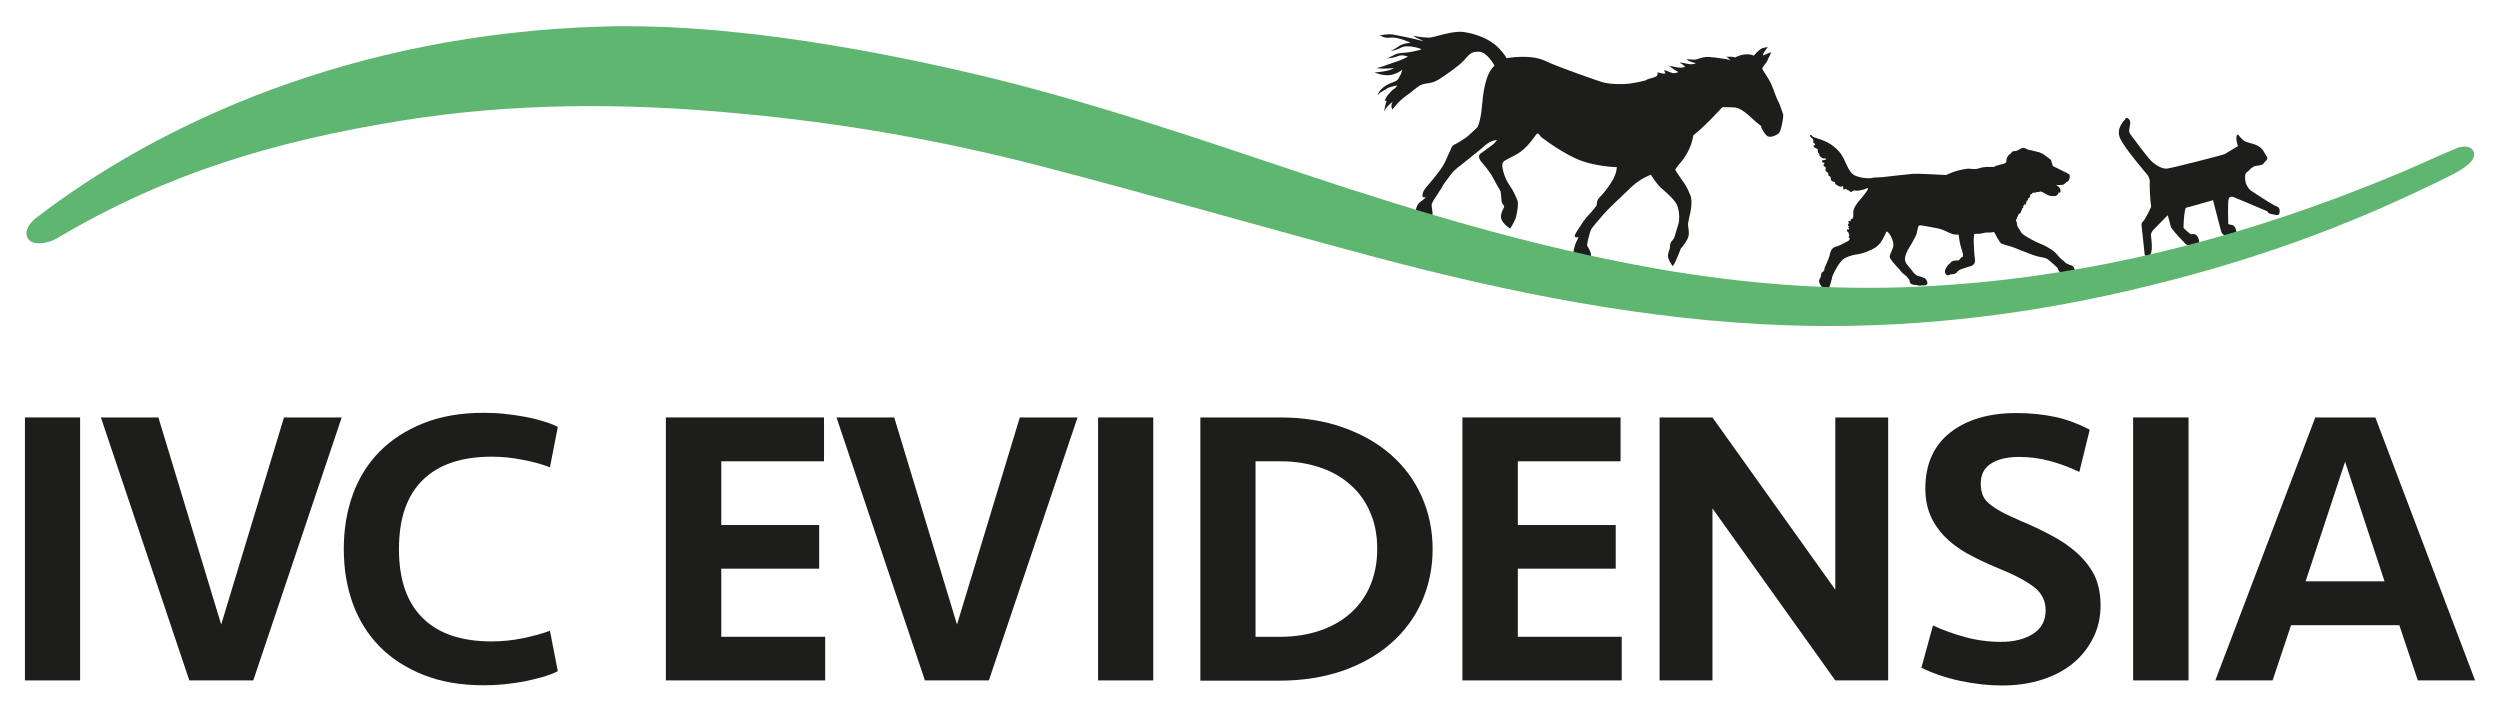 <?xml version="1.0" encoding="utf-8"?>
<!-- Generator: Adobe Illustrator 24.0.2, SVG Export Plug-In . SVG Version: 6.00 Build 0)  -->
<svg version="1.1" id="Layer_1" xmlns="http://www.w3.org/2000/svg" xmlns:xlink="http://www.w3.org/1999/xlink" x="0px" y="0px"
	 viewBox="0 0 1082.8 308.1" style="enable-background:new 0 0 1082.8 308.1;" xml:space="preserve">
<style type="text/css">
	.st0{fill:#1D1D1B;}
	.st1{fill:#5FB670;}
</style>
<rect x="10.8" y="180.8" class="st0" width="23.9" height="113.9"/>
<polygon class="st0" points="123,180.8 95.8,270.5 68.6,180.8 43.7,180.8 82,294.7 109.7,294.7 148,180.8 "/>
<path class="st0" d="M209.4,178.8c2.8,0,5.8,0.1,8.7,0.4c3,0.3,5.8,0.7,8.6,1.2c2.8,0.5,5.5,1.1,8,1.9c2.6,0.7,4.9,1.6,6.9,2.6
	l-3.4,17.5c-3.6-1.4-7.7-2.5-12.1-3.3c-4.4-0.9-8.8-1.3-13.2-1.3c-13,0-23,3.4-29.8,10.1c-6.9,6.8-10.3,16.7-10.3,29.9
	s3.4,23.1,10.3,29.9c6.9,6.8,16.8,10.1,29.8,10.1c4.3,0,8.7-0.4,13.2-1.3c4.5-0.9,8.5-2,12.1-3.3l3.4,17.5c-2,1-4.4,1.9-6.9,2.6
	c-2.6,0.7-5.3,1.4-8,1.9c-2.8,0.5-5.7,0.9-8.6,1.2c-3,0.3-5.9,0.4-8.7,0.4c-9.8,0-18.5-1.5-26-4.5c-7.5-3-13.9-7.1-19-12.3
	c-5.1-5.2-9-11.5-11.6-18.6c-2.6-7.2-3.9-15.1-3.9-23.6c0-8.6,1.3-16.4,3.9-23.6c2.6-7.2,6.5-13.4,11.6-18.6
	c5.1-5.2,11.5-9.3,19-12.3C190.9,180.3,199.6,178.8,209.4,178.8"/>
<polygon class="st0" points="288.4,180.8 356.9,180.8 356.9,199.8 312.4,199.8 312.4,227.4 354.8,227.4 354.8,246.3 312.4,246.3 
	312.4,275.8 357.4,275.8 357.4,294.7 288.4,294.7 "/>
<polygon class="st0" points="441.7,180.8 466.7,180.8 428.3,294.7 400.6,294.7 362.3,180.8 387.3,180.8 414.5,270.5 "/>
<rect x="475.6" y="180.8" class="st0" width="23.9" height="113.9"/>
<path class="st0" d="M519.9,180.8h34.4c10,0,19.1,1.4,27.3,4.3s15.1,6.8,20.9,11.9c5.8,5.1,10.2,11.1,13.3,18.1
	c3.1,7,4.7,14.5,4.7,22.7c0,8.2-1.6,15.8-4.7,22.8c-3.1,7-7.6,13-13.3,18c-5.8,5.1-12.7,9-20.9,11.9c-8.2,2.8-17.2,4.3-27.3,4.3
	h-34.4V180.8z M554.7,275.8c6.1,0,11.6-0.9,16.8-2.6c5.1-1.7,9.6-4.2,13.3-7.5c3.7-3.3,6.6-7.2,8.6-11.9c2-4.7,3.1-10,3.1-16
	c0-6-1-11.3-3.1-16c-2-4.7-4.9-8.7-8.6-11.9c-3.7-3.3-8.1-5.8-13.3-7.5c-5.1-1.7-10.7-2.6-16.8-2.6h-10.9v76L554.7,275.8
	L554.7,275.8z"/>
<polygon class="st0" points="633.4,180.8 701.9,180.8 701.9,199.8 657.4,199.8 657.4,227.4 699.8,227.4 699.8,246.3 657.4,246.3 
	657.4,275.8 702.4,275.8 702.4,294.7 633.4,294.7 "/>
<polygon class="st0" points="794.9,294.7 741.7,220.2 741.7,294.7 718.8,294.7 718.8,180.8 741.7,180.8 794.9,255.4 794.9,180.8 
	817.8,180.8 817.8,294.7 "/>
<path class="st0" d="M909.8,262.2c0,5-1,9.6-3.1,13.9c-2.1,4.2-4.9,7.9-8.6,11c-3.7,3.1-8.2,5.5-13.4,7.2
	c-5.3,1.7-11.1,2.6-17.5,2.6c-6,0-12.1-0.7-18.2-2c-6.1-1.3-11.7-3.2-16.8-5.7l5-18.3c4.1,1.9,8.7,3.6,13.8,5
	c5.1,1.4,10.3,2.1,15.7,2.1c5.7,0,10.3-1.2,13.9-3.5c3.6-2.3,5.4-5.7,5.4-10.2c0-4.1-1.7-7.5-5.1-10.1c-3.4-2.6-8.7-5.4-15.7-8.2
	c-5-2.1-9.5-4.2-13.4-6.4c-3.9-2.2-7.1-4.7-9.7-7.4c-2.6-2.7-4.7-5.8-6.1-9.2c-1.4-3.4-2.1-7.1-2.1-11.4c0-10.5,3.6-18.6,10.7-24.2
	c7.1-5.6,16.7-8.5,28.7-8.5c6.2,0,11.8,0.6,16.9,1.7c5.1,1.1,10.1,3,14.9,5.5l-4.5,18.3c-4-1.9-8.2-3.5-12.6-4.7
	c-4.4-1.2-8.9-1.8-13.4-1.8c-5,0-9.1,0.9-12.1,2.8c-3.1,1.9-4.6,4.8-4.6,8.8c0,1.8,0.3,3.4,0.8,4.8c0.5,1.4,1.4,2.6,2.8,3.8
	c1.4,1.2,3.2,2.4,5.4,3.6c2.2,1.2,5.1,2.5,8.5,4c4.6,1.9,8.9,4,13.1,6.2c4.2,2.2,7.8,4.7,11,7.5c3.2,2.9,5.8,6.2,7.7,9.9
	C908.9,253,909.8,257.3,909.8,262.2"/>
<rect x="923.9" y="180.8" class="st0" width="24" height="113.9"/>
<path class="st0" d="M1072,294.7h-24.8l-8-23.9h-46.9l-8,23.9h-24.8l43.3-113.9h26L1072,294.7z M1015.7,200l-17.1,51.8h34.2
	L1015.7,200z"/>
<path class="st0" d="M652.5,25.2c0,0,10.2-1.9,16.6,1.1c6.4,3,19.7,7.5,23.4,8.8c3.8,1.3,6.8,1.4,10.8,1.3c3.9-0.1,8.3-1.3,9.5-1.6
	c1.3-1.2,6.1-0.9,5-3.5c1.1,0.2,2.6,0.9,3.6,0.4c-0.4-0.4-0.4-0.8-0.7-1.3c2.4,0.3,3.7,2.2,6.2,0.8c-1.4-0.8-2.8-1.7-4.1-2.7
	c2.4,0.3,4.6,1.3,7,0.5c-0.4-0.9-1.6-1.2-2.3-2c2.1,0.2,5.1,1.5,7,0.4c-1.4-0.4-3-0.8-4.1-1.7c1.7-0.2,3,0.5,4.8-0.1
	c1.8-0.6,3.3-1.1,5.2-0.9c1.9,0.1,3.9,0.4,5.8,0.7c0.9,0.2,2.4,0.2,3.2,0.8c0,0-0.4-1-1.8-1.6c0,0,2.9-0.2,3.9,0.3
	c0,0,4.4-2.5,8.1-0.8c0,0,2.6-3.2,4.3-3.4c1.2-0.3,1.8-0.3,1.8-0.3s-1.6,1.8-2.1,3.1l0.2,0.5c0,0,2.3-1,2.9-1.3
	c0.5-0.3,0.3,0.5-0.5,2c-0.8,1.4-0.3,1.3-1.6,2.9c-1.3,1.6-1.3,2-1.3,2.2c-0.1,0.2,2.1,3.3,3.2,5.3c1.2,2,2.6,6.9,3.6,8.6
	c0.9,1.7,1.9,4.9,2.2,5.8c0.3,0.9-0.7,5.9-1.2,7c-0.5,1.2-0.5,1.3-1.9,2c-1.5,0.8-2.4,0.8-3.1,0.7s-1.5-0.9-2.2-2.1
	c-0.7-1.2-1.2-1.8-1.1-2.5c0,0-1.7-1.2-4.7-4c-3-2.8-5.1-3.8-6.3-4c-1.2-0.2-4.5-0.1-5.8-0.2c0,0-8,8.8-12.6,12.2
	c0,0-0.4,3.6-2.5,7.4c-2.1,3.8-3.7,5.1-4,5.6c-0.3,0.5-1.3,1.6-1.3,1.9c0,0.3,2.1,3.4,3.7,5.6c1.6,2.3,2.1,3.9,2.8,5.4
	c0.7,1.5,0.6,4.9,0.1,7.1c-0.5,2.2-1,4.7-1.1,5.3c-0.1,0.7,0.7,3.7,0.2,5.5c-0.5,1.8-2.2,3.8-2.4,4.2c-0.2,0.3-0.8,0.8-0.8,0.8
	s-2.3,6.3-3.6,7.9c0,0-2.6-3.3-2-5.2c0,0,0.2-1.2,0.4-1.5c0.2-0.3,0.4-1.5,0.4-1.5c0-1.1,0.2-2.1,0.7-2.6c0.5-0.4,0.8-1,1.1-1.5
	c0.3-0.6,1.1-3.7,1.8-5.8c0.7-2.1,0.5-6.2-0.7-8.7c-1.2-2.5-6.1-6.5-7.1-7.4c-0.9-0.9-2.7-3.3-2.7-3.3l-1.4-2.1c0,0-4.1,1.3-8.3,5.2
	c-4.2,3.9-10.9,10.4-11.8,11.5c-0.9,1.1-5.2,5.8-5.8,7.1c-0.6,1.3-1,3.4-1.3,4.4c-0.3,1.1-0.4,2.5-0.4,2.5s2,2.9,1.7,4.6
	c0,0-5.6-0.1-7.7-1.4c0,0,0.4-3,1.4-5c0.9-2,1.2-2,0.2-1.8c-1,0.1-1.5-0.4,0.1-2.8c1.6-2.4,3.3-5.3,5.1-7c1.7-1.8,3.1-3.7,3.3-4
	c0.3-0.3-0.3-1.9,1.3-3.5c1.6-1.6,3-3.4,4.4-5.5c1.5-2.1,1.9-3.2,2.4-4.4c0.5-1.2,0.7-3.2,0.7-3.2s-10.2-0.2-17.9-3.8
	c-7.8-3.6-15.2-9.5-15.2-9.5s-0.8-1.8-1.6-1.1c-0.8,0.7-3.8,6.2-9,9c-5.1,2.8-6.1,2.6-5.9,5c0.2,2.4,1.5,6,3.1,8.2
	c1.6,2.2,3.1,5.7,3.5,6.8c0.4,1.1-0.1,4.9-0.7,7c-0.6,2.1-2.5,5-2.5,5s-4.3-2.5-4-5.5c0,0,0.2-1.5,0.7-2.4c0.5-0.9,0.7-1.5,0.7-1.8
	s-1.1-0.8-1.2-2.8c-0.1-1.9-0.3-3.3-0.4-3.6c0-0.3-1.9-3.2-3.3-6c-1.4-2.8-4.9-6.7-4.9-6.7s-2.2-2.4-0.4-3.7
	c1.8-1.3,4.6-3.4,5.3-3.9c0.7-0.5,1.8-2,1.8-2s-2.6,0.1-5.1,2.3c-2.5,2.2-5.6,4.6-8.3,6.8c-2.6,2.2-4.8,3.4-6.7,6
	c-1.9,2.6-3.3,4.3-3.9,5.6c-0.6,1.3-0.7,0.9-1.3,2.1c-0.7,1.2-2.4,3.4-2.9,4.7c-0.5,1.3,0.7,3.6,0.1,5.9c0,0-5.5-0.8-7.1-2.7
	c0,0,0.2-2.6,1.9-3.8c1.7-1.2,2.2-1.7,2.3-2c0.1-0.4-1.5,0.7-1.3-1.1c0.2-1.8,1.4-3.1,2.9-4.8c1.5-1.7,5.2-6.3,6.3-8.3
	c1.1-2,2.2-5,2.7-5.8c0.5-0.8,0.6-2.3,1.8-2.8c1.2-0.5,4.7-2.7,5.8-3.6c1.1-0.9,4.4-4.1,4.4-4.1s1.3-2.8,1.8-8.4
	c0.5-5.6,1.3-14.4,5.5-18.2c0,0-3.2-5.9-6.7-6c-3.5-0.2-4.3,1.3-6.7,3.9c-2.4,2.6-7.4,5.9-10.7,8.1c-3.4,2.1-5.5,1.4-7.5,2.3
	c-2,0.8-4.4,3.3-5.7,4.1c-1.3,0.8-4,3.1-5,4.3c-1,1.2-1.4,1.6-1.9,2.3c0,0-1.1-1.3,0.1-3.3c0,0-2.8,1.9-3.7,4.2c0,0,0.4-2.9,0.9-4
	c0.5-1-0.7-0.6-0.7-0.6s0.6-1.6,1.3-2.4s2.1-2.5,2.8-2.8c0.6-0.3,1.4-1.5,1.4-1.5s-3.4,0.5-4.7,1.5c-1.4,1-2.8,1.4-3.4,2.3
	c-0.6,0.9-0.5-0.5,1.3-2.3c1.8-1.7,3.6-2.4,4.8-2.8c1.2-0.5,2-0.8,2.4-1.5c0.4-0.7,1-1.9,1.2-2.2c0.1-0.2,0.5-1.8,0.5-1.8
	s-2,1.8-5.1,2.3c-3.1,0.5-6.9-1.1-6.9-1.1s6.3-0.4,8.5-1.9c0,0-4.8,0.5-7.6,0c0,0,2.5-0.6,4.2-1.3c1.7-0.6,4.1-1.4,6.1-2.1
	c2-0.8,3.3-1.6,3.3-1.6s-2.4-1-4.3-0.2c-1.9,0.8-3.3,0.8-4.6,1c0,0,1.8-1,3.6-1.8c1.8-0.8,4.2-0.5,6.6-1c2.4-0.5,4.1-0.9,4.5-1.1
	c0.4-0.2-5.8-2.3-8.7-0.8c-2.9,1.5-4.5,1.4-4.5,1.4s1.4-0.5,3.2-1.8c1.7-1.3,3.9-1.5,5.4-1.7c0,0-5.6-2.6-8.7-2.2
	c-3,0.4-4.2-0.9-4.6-0.9c-0.4,0,3.3-0.9,5.9-0.4c2.5,0.5,9.6,1.9,10.7,2.3c1.1,0.4,2.2,0.3,2.2,0.3s-2.8-0.8-4.4-2.1
	c0,0,4,0.8,6.8,0.8c2.9-0.1,10-3.2,15.3-2.4c5.2,0.8,10.9,3,14.3,6.3C651.8,23.4,652.5,25.2,652.5,25.2"/>
<path class="st0" d="M982,91.5c0.1,0.3,0.5,0.8,1,1c0.9,0.3,2.8,0.6,2.8,0.6s1.2,0.2,1.4-0.5c0.1-0.7,0.9-2.9-1.9-3.5
	c-0.4-0.3-2.4-1.4-2.4-1.4s-7.3-4.6-8.2-5.3c-0.9-0.7-1.8-2.5-2-3.1c-0.1-0.2-0.2-1.3-0.3-1.8c-0.1-0.5,0-0.8,0.1-1.8
	c0.1-1,0.7-1,1.5-1.8c0.8-0.9,1.5-1.5,2.5-1.9c1-0.4,1.3-0.1,2.7-0.5c1.4-0.4,1.4-1.1,1.4-1.1c0.3-0.1,0.5-0.5,1.2-1.2
	c0.6-0.7-0.1-1.5-0.6-2.3c-0.5-0.8-1-2.1-2.3-3.1c-1.3-1-3-1.5-3.5-1.6c-0.5-0.1-1.3-0.4-2.6-0.8c-1.3-0.3-3-2.7-3.4-3
	c-0.4-0.3-0.6,0.2-0.6,0.2c-0.6,1.6,0.5,4.7,0.5,4.7s-4.9,2.9-5.7,3.4c-0.8,0.5-23.5,6.2-24.9,6.3c-1.7,0.2-3.8-0.7-6.1-2.5
	c-2.3-1.8-8.5-10.6-9.7-12.1c-1.2-1.4-0.6-2.6-0.3-4.5c0.3-1.9-0.6-2.5-1.3-2.8c-0.7-0.3-0.9,0.7-0.9,0.7s-4.2,3.7-2.1,8.2
	c2,4.4,11.7,15.6,11.7,15.6s1.2,1.5,1.1,3.2c-0.1,1.7,0.1,7.3,0.6,10.8c0,0-2.5,5.4-3.4,6.2c-0.9,0.8-0.8,1.3-0.7,2.3
	c0.1,1,1.3,12.1,1.3,12.1s0.3,1.1,1.3,1c1-0.2,1.7-1.5,1.8-3.6c0.1-2.1-0.4-5.9-0.4-5.9s0.1-1.1,1-2.1c1-1,6.3-6.4,6.3-6.4l1.4,5.2
	c0,0,0.4,0.7,1.5,2c1,1.3,4.5,4.9,4.5,4.9s0.7,1,1.8,0.9c1.1-0.1,3.2-0.8,3.2-0.8s1.5-0.1,1.2-0.9c-0.2-0.8-0.5-3.8-3.6-3
	c0,0-2.8-2.1-3.2-3c0-0.3,0.2-5,0.5-6.4c0.3-1.4,0.1-2.1,1.2-2.3c1-0.2,2-0.5,2-0.5l9.1-2.6l3.4,13.1c0.6,2.4,2.4,2.2,2.4,2.2
	s1.7-0.4,3.2-0.8c1.5-0.4,1-1.3,1-1.3c-0.1-1.4-1.2-2.5-1.9-2.5c-0.7,0-1.5-0.4-1.5-0.4s-0.3-9.7,0.2-10.9c0.5-1.3,1.9-0.8,1.9-0.8
	S978.2,89.8,982,91.5"/>
<path class="st0" d="M896.3,75.6c-0.2-0.2-1.5-0.9-1.5-0.9l-0.9-0.4c0,0-3.9-2-4.4-2.2c-0.5-0.2-0.5-0.5-0.6-1c-0.1-0.4-0.4-1-0.4-1
	s0.2-0.6-0.6-1.2c-0.8-0.5-2.8-2.2-3.2-2.3c-0.4-0.1-1.1-0.5-1.3-0.6c-0.3-0.1-1.1-0.2-1.6-0.4c-0.5-0.1-1.6-0.4-1.6-0.4
	s-1.2-0.3-1.5-0.3c-0.7-0.1-1.8-1.1-2.7-0.8c-1,0.2-1.5,0.8-2.3,1.1c-0.8,0.4-1.4,0.1-2,0.4c-0.7,0.3-0.2,0.6-1.1,1.1
	c-0.8,0.5-1.5,1.5-1.6,2.7c0,0.6,0,0.8,0,0.8c-0.4,0.3-0.9,0.7-1.3,0.8c-0.9,0.1-3.4,0.9-3.4,0.9c-0.1,0.1-0.2,0.1-0.3,0.2
	c-0.1,0.1-0.2,0.1-0.3,0.1c-0.1,0-0.1,0-0.2,0.1c-0.2,0.1-0.4,0-0.6,0c-0.2,0-0.4,0-0.6,0c-0.5,0-0.9,0-1.4,0c-0.5,0-1,0-1.4,0.1
	c-0.5,0-0.9,0.1-1.3,0.2c-0.4,0.1-0.8,0.2-1.1,0.3c-1.7,0.7-3.5,0-5.2,0.2c-2.1,0.3-4.4,0.8-6.4,1.6c-1.5,0.7-2.8,1.1-2.8,1.1
	s-11.7-0.7-14.3-0.5c-2.6,0.2-12.1,1.3-12.8,1.4c-0.8,0.1-4,0.2-4,0.2c-0.7,0.3-4,0.7-7.8-0.7c-3.7-1.4-4-6.8-7.2-10.5
	c-3.2-3.7-6.9-4.9-9-5.6c-0.8-0.2-1.2-0.5-2-0.7c-0.4-0.1-0.5-0.2-0.7-0.5c-0.2-0.2-0.4-0.7-0.8-0.4c-0.6,0.6,0.8,1.3,1.1,1.7
	c0.4,0.6,0,1.2,0.3,1.7c0.1,0.2,0.7,0.3,0.7,0.6c0,0.4-0.6,0.4-0.7,0.7c-0.2,0.7,1.3,1,1.7,1.4c0.3,0.3,0.1,0.6,0.1,1
	c0,0.5,0.2,0.5,0.5,0.8c0.3,0.4,0.1,0.5,0.2,0.9c0.1,0.4,0.7,0.7,1,1c0.8,0.6,1.7,0.1,1.9,0.5c0.2,0.4-0.6,0.4-0.9,0.5
	c-0.3,0.1-0.9,0.1-0.9,0.6c0,0.5,0.8,0.6,1.2,0.6c-0.2,0.6-0.9,1-0.2,1.5c0.6,0.5,0.8,0.3,0.6,1.2c-0.3,1,0.6,1.1,1.1,1.8
	c0.4,0.6-0.2,0.7,0.2,1.1c0.2,0.2,0.6,0.2,0.8,0.5c0.2,0.3,0.1,0.6,0.2,1c0,0.3,0,0.4,0.3,0.7c0.4,0.4,1,0.3,1.4,0.6
	c0.2,0.2,0.1,0.4,0.2,0.7c0.1,0.2,0.6,0.5,0.8,0.6c0.9,0.6,1.6,0.9,2.6,0.4c0.1,0.3-0.1,1.2,0.2,1.4c0.3,0.3,0.4-0.1,0.8-0.2
	c0.6-0.1,1,1.1,1.5,0.6c0.2,0.3,0.4,0.6,0.8,0.7c0.5,0.1,0.7-0.3,1-0.5c0.6-0.3,1.4,0.1,2,0c0.6,0,1.1-0.2,1.6-0.3
	c0.5-0.1,1.3-0.2,1.7-0.5c0,0,0.9-0.4,1-0.4c0.4,0.5-0.3,1.3-0.3,1.3c-0.6,0.8-1.1,1.6-1.7,2.3c-0.4,0.5-0.8,1-1.2,1.4
	c-0.5,0.6-1.1,1.3-1.5,1.9c-1.2,1.6-1.4,2.9-1.4,2.9c0,0.1,0,0.2-0.1,0.3c0,0.2,0,0.3,0,0.5c0,0.2,0,0.3,0,0.5c0,0.2,0,0.4,0,0.6
	c0,0.1,0,0.3,0,0.3c0,0.2,0,0.5-0.1,0.7c0,0.1-0.1,0.2-0.1,0.3l-0.1,0.1l0,0.1c0,0.1-0.1,0.2-0.1,0.2c0,0-0.1,0-0.1,0
	c-0.1,0-0.1,0-0.1,0c0,0-0.1,0-0.1,0c-0.4,0-0.4,0.4-0.4,0.6v0c0,0.1,0,0.1,0,0.2c0,0,0,0.1,0,0.2c-0.1,0-0.1,0-0.2-0.1
	c0,0,0,0-0.1,0c-0.1,0-0.2-0.1-0.3-0.1c-0.1,0-0.2,0.1-0.3,0.2c-0.2,0.3,0,0.6,0,0.9c0,0,0.1,0.2,0.1,0.3h-0.1l-0.2,0l-0.1,0.2
	c-0.1,0.5,0.3,0.8,0.5,1c0,0,0.1,0,0.1,0c0,0-0.1,0-0.1,0l-0.2,0l-0.1,0.2c-0.1,0.3,0.1,0.5,0.3,0.6c0,0,0,0.1-0.1,0.1
	c0,0.1-0.1,0.2,0,0.4c-0.2,0-0.3-0.1-0.4-0.1l-0.3-0.1l-0.1,0.3c-0.1,0.2-0.1,0.5,0.1,0.6c0.1,0.2,0.3,0.3,0.5,0.3
	c-0.1,0.1-0.1,0.3,0,0.5c0.1,0.1,0.2,0.2,0.2,0.3c0,0,0,0,0,0.1c0,0.3,0.2,0.4,0.3,0.5c-0.1,0.1-0.1,0.1-0.2,0.2c0,0,0,0,0,0.1
	c-0.1,0.1-0.2,0.3-0.2,0.6l0.1,0.2l0.2,0h0.1c0,0.1,0,0.2,0,0.4c0,0.1,0,0.2,0,0.2c0,0.2-0.1,0.2-0.2,0.4c-0.1,0.1-0.2,0.2-0.3,0.3
	c-0.5,0.2-2.9,1.6-3.9,2c-0.2,0.1-0.5,0.2-0.8,0.3c-1.1,0.3-2.6,0.7-3.1,2.7c-0.6,2.5-1.5,4.3-1.8,5.1l-0.2,0.4
	c-0.4,0.8-0.6,1.2-0.6,1.7c0,0.3-0.1,0.8-0.4,1c-0.1,0.1-0.2,0.2-0.3,0.2c-0.3,0.2-0.6,0.4-0.7,1c-0.1,0.2-0.1,0.4-0.1,0.6
	c0,0.4-0.1,0.7-0.3,1c0,0.1-0.1,0.2-0.1,0.2c-0.2,0.4-0.5,0.8-0.4,1.4c0,0.3,0.2,1.1,0.7,1.7c0.2,0.3,0.5,0.7,0.7,1.1l0.2,0.3
	c0,0.1,0.1,0.1,0.1,0.2c0.1,0.4,0.3,0.7,1.1,0.7c0.1,0,0.1,0,0.2,0c1-0.1,1.5-1.7,1.8-2.7c0-0.1,0.1-0.2,0.1-0.3
	c0.2-0.6,0.3-1.2,0.5-1.8c0.2-0.8,0.3-1.5,0.7-2.3c0.3-0.6,2.7-5.9,5.2-7.1c2.4-1.1,3.8-1.3,5.5-1.6l0.2,0c1.9-0.3,5.2-1.5,7.2-2.8
	c2.1-1.4,2.9-2.8,4-5c0.1-0.3,0.3-0.5,0.4-0.8c0.2-0.4,0.3-0.7,0.5-1.1l0.2-0.2c0.7,0.4,1.6,1.4,2.4,3.6c0.9,2.6,0.3,3.3-0.5,5.4
	c-0.8,2.1-1.2,1.9,0.8,4.4c0.7,0.9,1.7,1.9,2.6,2.9c0.6,0.7,1.1,1.4,1.4,1.7c0.6,0.5,1.9,1.4,2.2,1.9c0.4,0.5,1,1.2,1,1.5
	c0,0.3,0.1,1.1,0.7,1.4c0.7,0.3,1.5,0.5,2,0.4c0,0,1.7,0.6,2.6,0.2c0,0,1.6,0.1,1.9-0.2c0.3-0.3,0.5-0.5,0.5-0.8
	c0-0.3-0.3-1.7-1.4-2.2c-1.1-0.5-1.9-0.7-2.5-0.8c-0.6-0.2-1.2-0.5-2.1-1.5c-0.4-0.5-0.9-1.2-1.4-1.8l-0.3-0.3c-0.8-1-2.3-2.4-2-4.4
	c0.6-2.9,1.8-4.2,2.8-6c1-1.8,2.1-3.7,2.3-4.7c0.1-0.6,0.2-1.2,0.4-1.8c0.1-0.4,0.1-1,0.5-1.3c0.2-0.2,0.8-0.2,1-0.2
	c0.2,0,0.3,0.1,0.5,0.1c0.6,0.1,1.2,0.2,1.8,0.3c1.6,0.3,3.2,0.6,4.8,0.9c0.7,0.2,1.4,0.3,2.1,0.6c2.4,0.9,4.3,2.3,6.3,2.1l0.7,0
	c0.2,1.6,0.5,3.7,0.8,4.6c0.4,1.4,0.6,2.1,0.8,2.8c0.2,0.7,0.4,1.4,0.3,1.7s-0.2,0.7-0.2,0.7s-0.5-0.2-0.9,0.5
	c-0.4,0.7-0.9,0.9-0.9,0.9s-1.6,0-2,0.1c-0.4,0.1-1.4,0.6-1.5,1c-0.2,0.5-0.6,0.4-0.9,0.8c-0.3,0.4-1.5,1.8-1.4,2.9
	c0,1.1,0.8,1.8,1.5,1.6c0.6-0.2,1.1-0.5,1.4-0.4c0.4,0,1.7-0.1,2.2-0.8c0.5-0.7,1.2-1.1,1.9-1.4c0.8-0.3,2.6-0.9,3.3-1.1
	c0.7-0.1,3.1-0.7,2.7-3.1c-0.4-2.4-0.4-5.3-0.5-6.5c-0.1-0.9-0.1-3,0.2-4.6l2.8-0.1c0.1,0,0.3-0.1,0.4-0.1c0.2-0.1,0.3-0.1,0.5-0.1
	c0.3-0.1,0.6-0.1,0.9-0.2c0.5-0.1,0.9-0.1,1.4-0.1c0.3,0,0.6,0,0.9,0c0.5,0,1-0.1,1.5-0.2c0,0,0.1,0,0.1-0.1c0.2,0.3,0.4,0.7,0.6,1
	c0.4,0.6,0.6,1.4,1,1.9c0.6,0.6,0.8,1.6,1.5,2.1c0.6,0.4,3.4,1.1,4,1.3c1.3,0.4,2.7,0.9,4,1.5c1.4,0.6,7.6,3,8.5,3
	c0.9,0.1,2.9,0.6,3.4,0.9c0.6,0.3,2.4,2,2.9,2.4c0.5,0.4,1.7,1.6,1.7,1.6s0.4,2.2,2.1,1.9c0,0,0.2,0.6,1.7,0.3
	c0.7-0.2,1.4-0.1,2.1-0.3c0.5-0.1,1.4-0.2,1.5-0.8c0.1-0.5-0.5-1.6-0.8-1.9c-0.4-0.4-1.2-0.4-1.7-0.7c-0.6-0.4-1.2-0.4-1.6-0.9
	c-0.6-0.7-2.2-1.9-2.2-1.9s-2.2-2.6-2.9-3.1c-0.7-0.5-3.8-2.5-5.6-3.1c-1.8-0.6-6.7-3.3-7.7-4.2c-0.2-0.2-0.4-0.4-0.6-0.6l-0.9-1.5
	c-0.4-0.7-1-1.3-1-2.1c0-0.1,0-0.3,0-0.4c0,0-0.3-0.8-0.4-1.2l-0.1,0c0-0.1,0.1-0.3,0.1-0.5c0,0,0,0,0-0.1c0.1-0.2,0.3-0.2,0.4-0.4
	c0.1-0.2-0.1-0.5,0-0.6c0.1-0.1,0.2-0.1,0.3-0.2c0.2-0.3,0.2-0.8,0.4-1.1c0.1-0.1,0.2-0.2,0.3-0.2c0.1,0,0.3,0.1,0.3,0
	c0.1,0,0.1-0.2,0.1-0.3c0.1-0.1,0.2-0.2,0.3-0.3c0.1-0.3,0.1-0.6,0.3-0.9c0.1-0.2,0.2-0.6,0.2-0.8c0.4,0,0.5,0,0.5-0.4
	c0-0.2-0.1-0.6,0.1-0.8c0.1,0,0.2,0,0.2,0.1c0.1-0.2,0.1-0.5,0.2-0.8c0.1,0.1,0.3,0.5,0.5,0.5c0.1-0.2,0.1-0.4,0.1-0.5
	c0-0.2,0.1-0.3,0.2-0.5c0.2-0.4,0.3-0.9,0.3-1.3c0,0.2,0.1,0.4,0.3,0.4c0.1-0.2,0.1-0.3,0.2-0.5c0-0.2,0-0.4,0-0.5c0,0,0.1,0,0.1,0
	c0.3-0.3,0.9-0.5,0.8-0.9c0-0.2-0.1-0.4,0-0.7c0.1-0.1,0.6,0,0.9-0.6c0,0,0,0,0,0c0.1-0.1,0.3-0.3,0.5-0.3c0.3,0,0.5,0.1,0.7,0.1
	c0.2-0.1,0.4-0.2,0.6-0.3c0.4-0.1,0.8,0.1,1.3-0.1c0.2-0.1,0.4-0.2,0.5-0.2c0.3,0,0.6,0.3,0.9,0.4c0.3,0.1,0.7,0.3,1,0.5
	c0.6,0.3,1.2,0.7,1.8,0.9c0.6,0.2,2.6,0.4,3.2,0c0.5-0.4,1-0.9,0.9-1.4c0,0,0.7,0.4,0.8-0.1c0.1-0.5,0.2-1.6-1-2.5
	c-0.4-0.3-0.6-0.5-0.8-0.6c0.3,0,2.8,0.2,3.4-0.3c0.6-0.5,1-1,1-1s0.4,0,0.8-0.4c0.4-0.4,0.3-0.8,0.6-1.2
	C896.4,76.8,896.5,75.8,896.3,75.6"/>
<path class="st1" d="M260.9,11.5C151.7,14.7,68.1,54,15.5,94.5c-3.5,2.7-5,6.3-3.4,8.8c2.3,3.6,9.3,1.9,12.8-0.2
	c47.5-28.2,94.4-42,148.7-50.8c48.1-7.8,96.5-7.8,144.9-3.3C363.3,53,407.5,60.7,451,72c48.4,12.6,96.4,26.5,144.7,39.4
	c58.5,15.5,117.6,27.4,178.3,29.5c49.9,1.7,99.2-3.7,147.9-15c50.3-11.7,93.8-27,139.9-50.1c5.2-2.6,10.7-6.2,9.7-9.7
	c-0.8-3-4.5-3-7-2.1c-8.1,3.3-16,7.1-24.1,10.5c-67.3,28.3-137,46.4-210.1,49.7c-38,1.7-75.7-1.3-113.2-7.9
	c-51.5-9.1-101.5-24-151-40.5c-47.9-16-95.8-32.5-145.1-44C368.7,19.6,310.4,10,260.9,11.5"/>
</svg>
